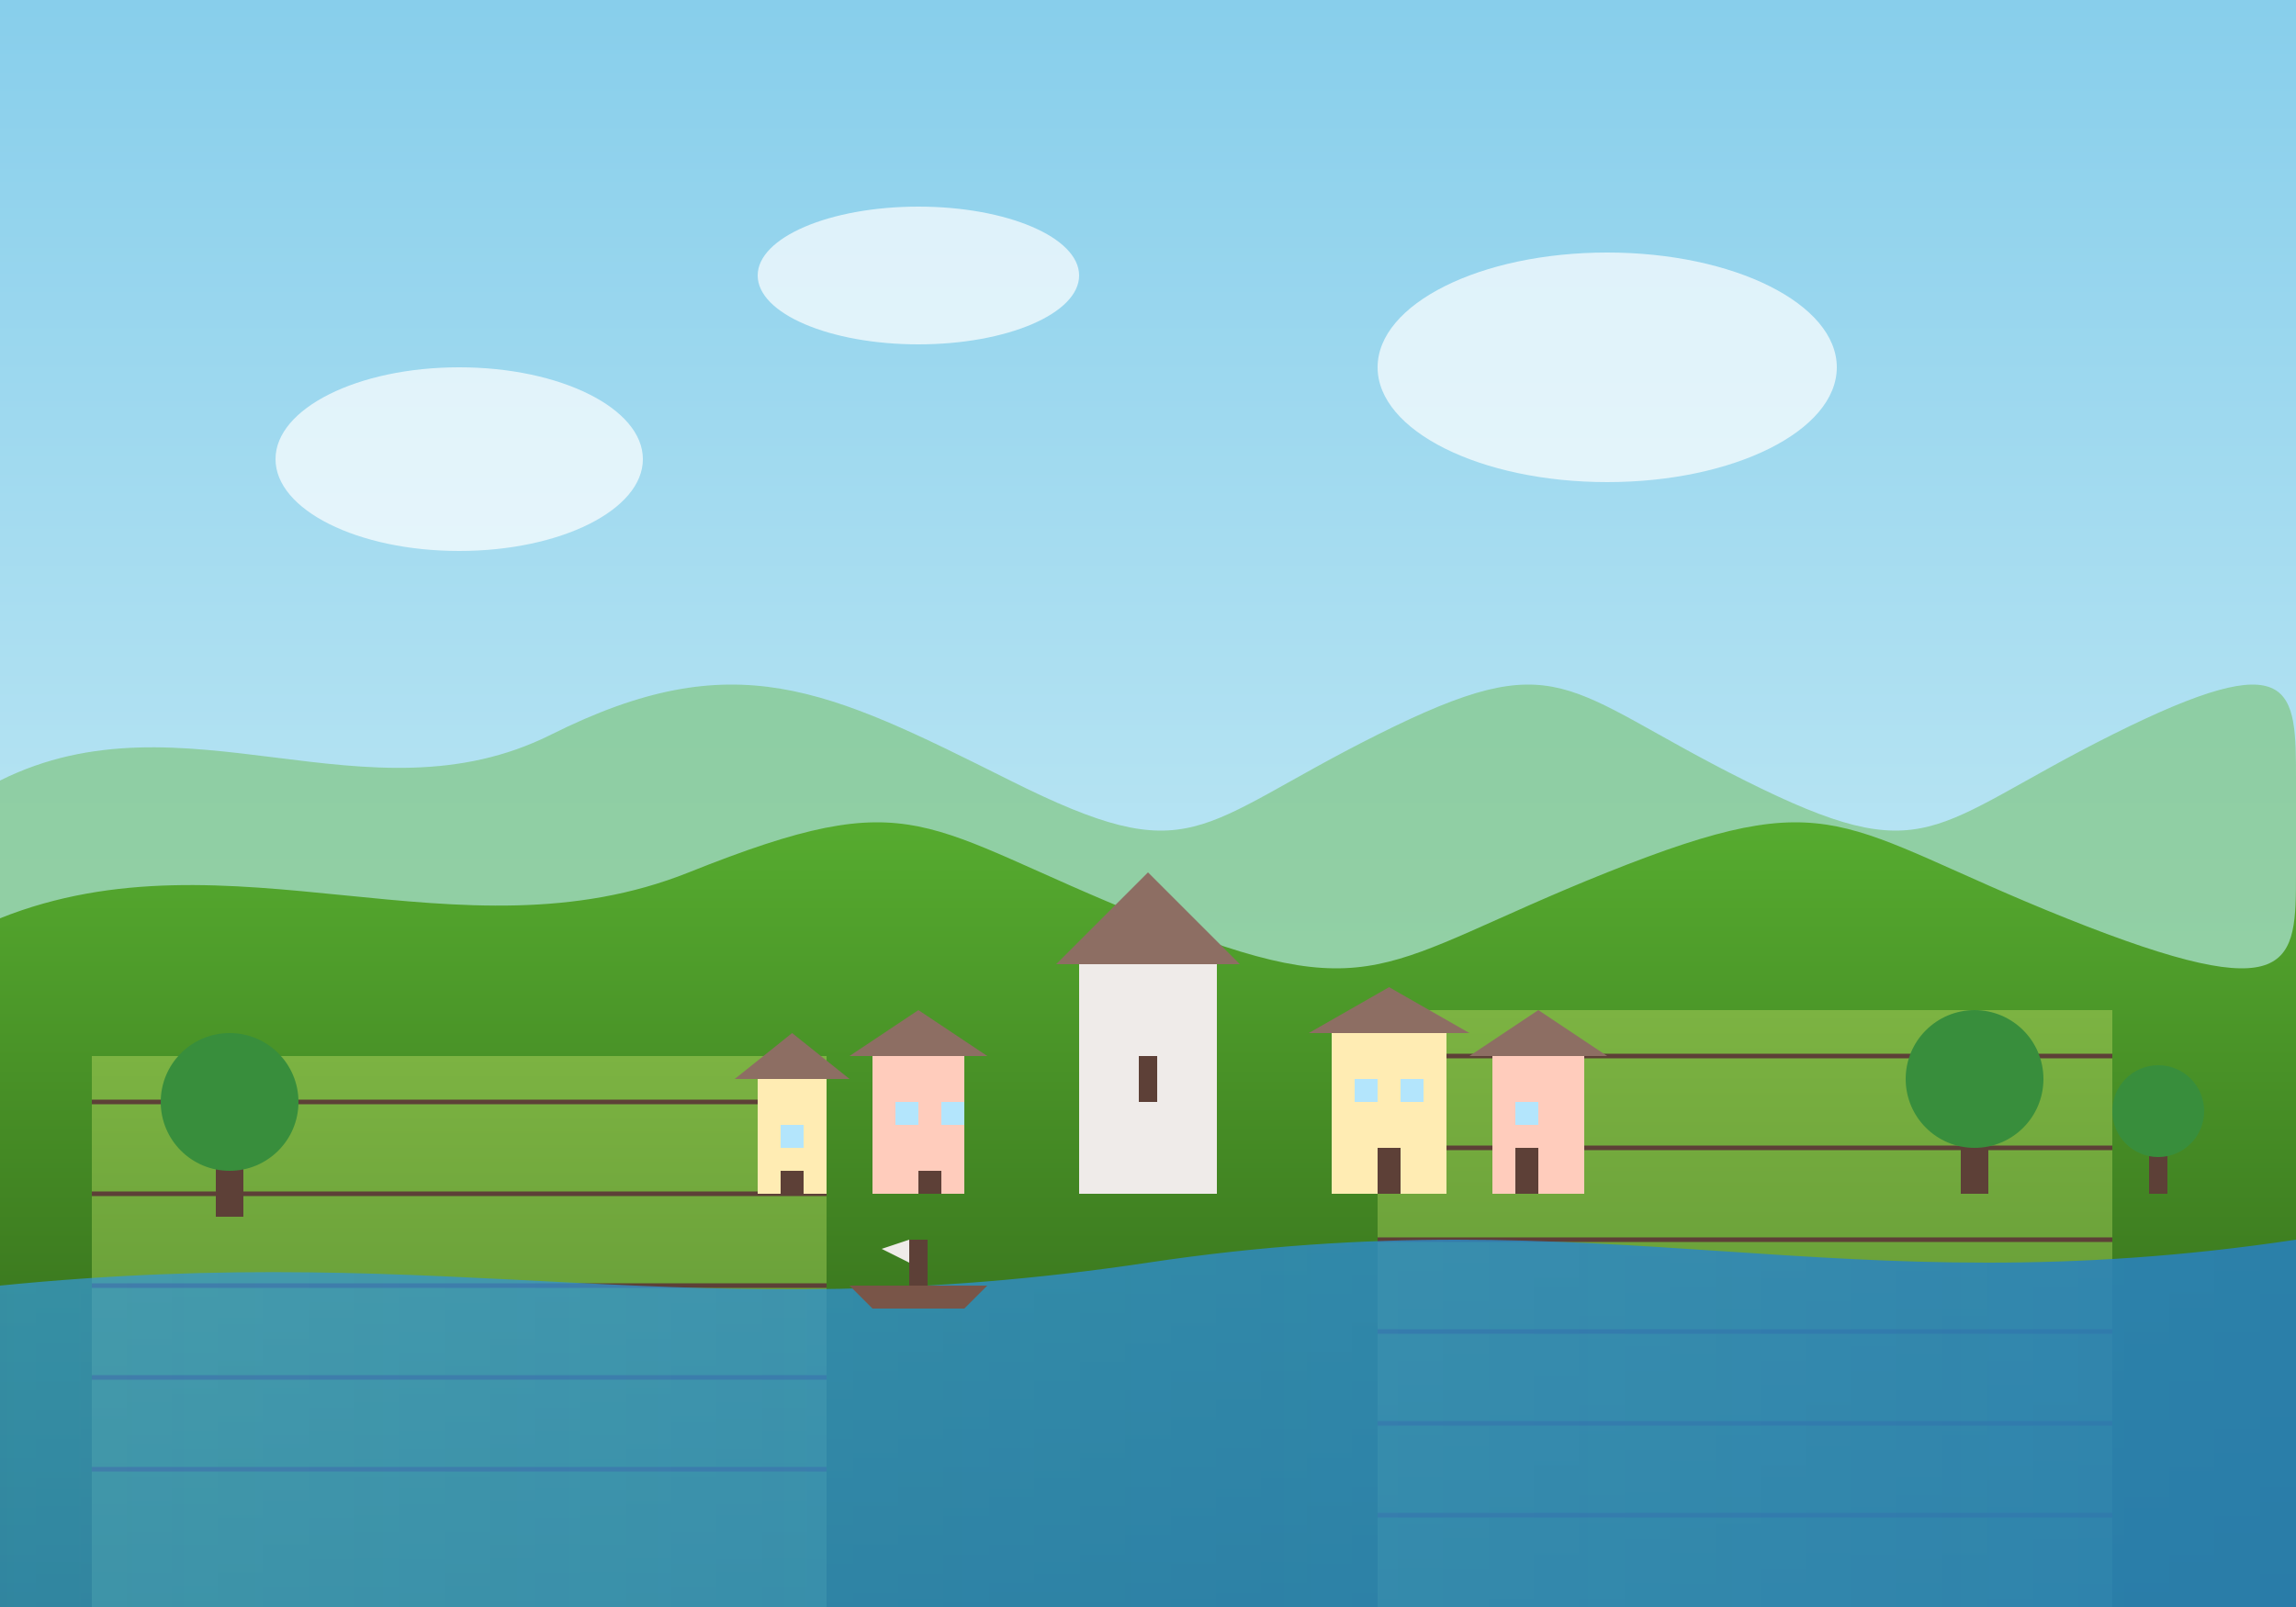 <svg xmlns="http://www.w3.org/2000/svg" width="500" height="350" viewBox="0 0 500 350">
  <rect x="0" y="0" width="500" height="350" fill="#333333" stroke="none"/>
  <defs>
    <linearGradient id="sky-gradient" x1="0%" y1="0%" x2="0%" y2="100%">
      <stop offset="0%" stop-color="#87CEEB" />
      <stop offset="100%" stop-color="#E0F7FA" />
    </linearGradient>
    <linearGradient id="hill-gradient" x1="0%" y1="0%" x2="0%" y2="100%">
      <stop offset="0%" stop-color="#56AB2F" />
      <stop offset="100%" stop-color="#2B5A15" />
    </linearGradient>
    <linearGradient id="vineyard-gradient" x1="0%" y1="0%" x2="0%" y2="100%">
      <stop offset="0%" stop-color="#7CB342" />
      <stop offset="100%" stop-color="#558B2F" />
    </linearGradient>
    <linearGradient id="river-gradient" x1="0%" y1="0%" x2="100%" y2="0%">
      <stop offset="0%" stop-color="#3498db" stop-opacity="0.7" />
      <stop offset="100%" stop-color="#2980b9" stop-opacity="0.9" />
    </linearGradient>
  </defs>
  
  <!-- Background Sky -->
  <rect width="500" height="350" fill="url(#sky-gradient)" />
  
  <!-- Distant Hills -->
  <path d="M0,170 C40,150 80,180 120,160 S180,150 220,170 S260,180 300,160 S340,150 380,170 S420,180 460,160 S500,150 500,170 L500,350 L0,350 Z" fill="#81C784" opacity="0.7" />
  
  <!-- Wachau Valley Hills with Vineyards -->
  <path d="M0,200 C50,180 100,210 150,190 S200,180 250,200 S300,210 350,190 S400,180 450,200 S500,210 500,190 L500,350 L0,350 Z" fill="url(#hill-gradient)" />
  
  <!-- Vineyard Rows on Hills - Left Side -->
  <g transform="translate(100, 230)">
    <rect x="-80" y="0" width="160" height="120" fill="url(#vineyard-gradient)" />
    <!-- Vineyard rows -->
    <line x1="-80" y1="10" x2="80" y2="10" stroke="#5D4037" stroke-width="1" />
    <line x1="-80" y1="30" x2="80" y2="30" stroke="#5D4037" stroke-width="1" />
    <line x1="-80" y1="50" x2="80" y2="50" stroke="#5D4037" stroke-width="1" />
    <line x1="-80" y1="70" x2="80" y2="70" stroke="#5D4037" stroke-width="1" />
    <line x1="-80" y1="90" x2="80" y2="90" stroke="#5D4037" stroke-width="1" />
  </g>
  
  <!-- Vineyard Rows on Hills - Right Side -->
  <g transform="translate(380, 220)">
    <rect x="-80" y="0" width="160" height="130" fill="url(#vineyard-gradient)" />
    <!-- Vineyard rows -->
    <line x1="-80" y1="10" x2="80" y2="10" stroke="#5D4037" stroke-width="1" />
    <line x1="-80" y1="30" x2="80" y2="30" stroke="#5D4037" stroke-width="1" />
    <line x1="-80" y1="50" x2="80" y2="50" stroke="#5D4037" stroke-width="1" />
    <line x1="-80" y1="70" x2="80" y2="70" stroke="#5D4037" stroke-width="1" />
    <line x1="-80" y1="90" x2="80" y2="90" stroke="#5D4037" stroke-width="1" />
    <line x1="-80" y1="110" x2="80" y2="110" stroke="#5D4037" stroke-width="1" />
  </g>
  
  <!-- Danube River -->
  <path d="M0,280 C100,270 150,290 250,275 S400,285 500,270 L500,350 L0,350 Z" fill="url(#river-gradient)" />
  
  <!-- Small Boat on River -->
  <g transform="translate(200, 280)">
    <path d="M-15,0 L15,0 L10,5 L-10,5 Z" fill="#795548" />
    <rect x="-2" y="-10" width="4" height="10" fill="#5D4037" />
    <path d="M-2,-10 L-2,-5 L-8,-8 Z" fill="#EFEBE9" />
  </g>
  
  <!-- Village with Historical Buildings -->
  <g transform="translate(250, 260)">
    <!-- Church/Abbey -->
    <rect x="-15" y="-50" width="30" height="50" fill="#EFEBE9" />
    <polygon points="-20,-50 0,-70 20,-50" fill="#8D6E63" />
    <rect x="-2" y="-30" width="4" height="10" fill="#5D4037" />
    
    <!-- Houses Left -->
    <rect x="-60" y="-30" width="20" height="30" fill="#FFCCBC" />
    <polygon points="-65,-30 -50,-40 -35,-30" fill="#8D6E63" />
    <rect x="-55" y="-20" width="5" height="5" fill="#B3E5FC" />
    <rect x="-45" y="-20" width="5" height="5" fill="#B3E5FC" />
    <rect x="-50" y="-5" width="5" height="5" fill="#5D4037" />
    
    <rect x="-85" y="-25" width="15" height="25" fill="#FFECB3" />
    <polygon points="-90,-25 -77.5,-35 -65,-25" fill="#8D6E63" />
    <rect x="-80" y="-15" width="5" height="5" fill="#B3E5FC" />
    <rect x="-80" y="-5" width="5" height="5" fill="#5D4037" />
    
    <!-- Houses Right -->
    <rect x="40" y="-35" width="25" height="35" fill="#FFECB3" />
    <polygon points="35,-35 52.5,-45 70,-35" fill="#8D6E63" />
    <rect x="45" y="-25" width="5" height="5" fill="#B3E5FC" />
    <rect x="55" y="-25" width="5" height="5" fill="#B3E5FC" />
    <rect x="50" y="-10" width="5" height="10" fill="#5D4037" />
    
    <rect x="75" y="-30" width="20" height="30" fill="#FFCCBC" />
    <polygon points="70,-30 85,-40 100,-30" fill="#8D6E63" />
    <rect x="80" y="-20" width="5" height="5" fill="#B3E5FC" />
    <rect x="80" y="-10" width="5" height="10" fill="#5D4037" />
  </g>
  
  <!-- Trees & Vegetation -->
  <g transform="translate(50, 250)">
    <rect x="-3" y="0" width="6" height="15" fill="#5D4037" />
    <circle cx="0" cy="-10" r="15" fill="#388E3C" />
  </g>
  
  <g transform="translate(430, 245)">
    <rect x="-3" y="0" width="6" height="15" fill="#5D4037" />
    <circle cx="0" cy="-10" r="15" fill="#388E3C" />
  </g>
  
  <g transform="translate(470, 250)">
    <rect x="-2" y="0" width="4" height="10" fill="#5D4037" />
    <circle cx="0" cy="-8" r="10" fill="#388E3C" />
  </g>
  
  <!-- Clouds -->
  <g opacity="0.7">
    <ellipse cx="100" cy="100" rx="40" ry="20" fill="white" />
    <ellipse cx="350" cy="80" rx="50" ry="25" fill="white" />
    <ellipse cx="200" cy="60" rx="35" ry="15" fill="white" />
  </g>
</svg>
